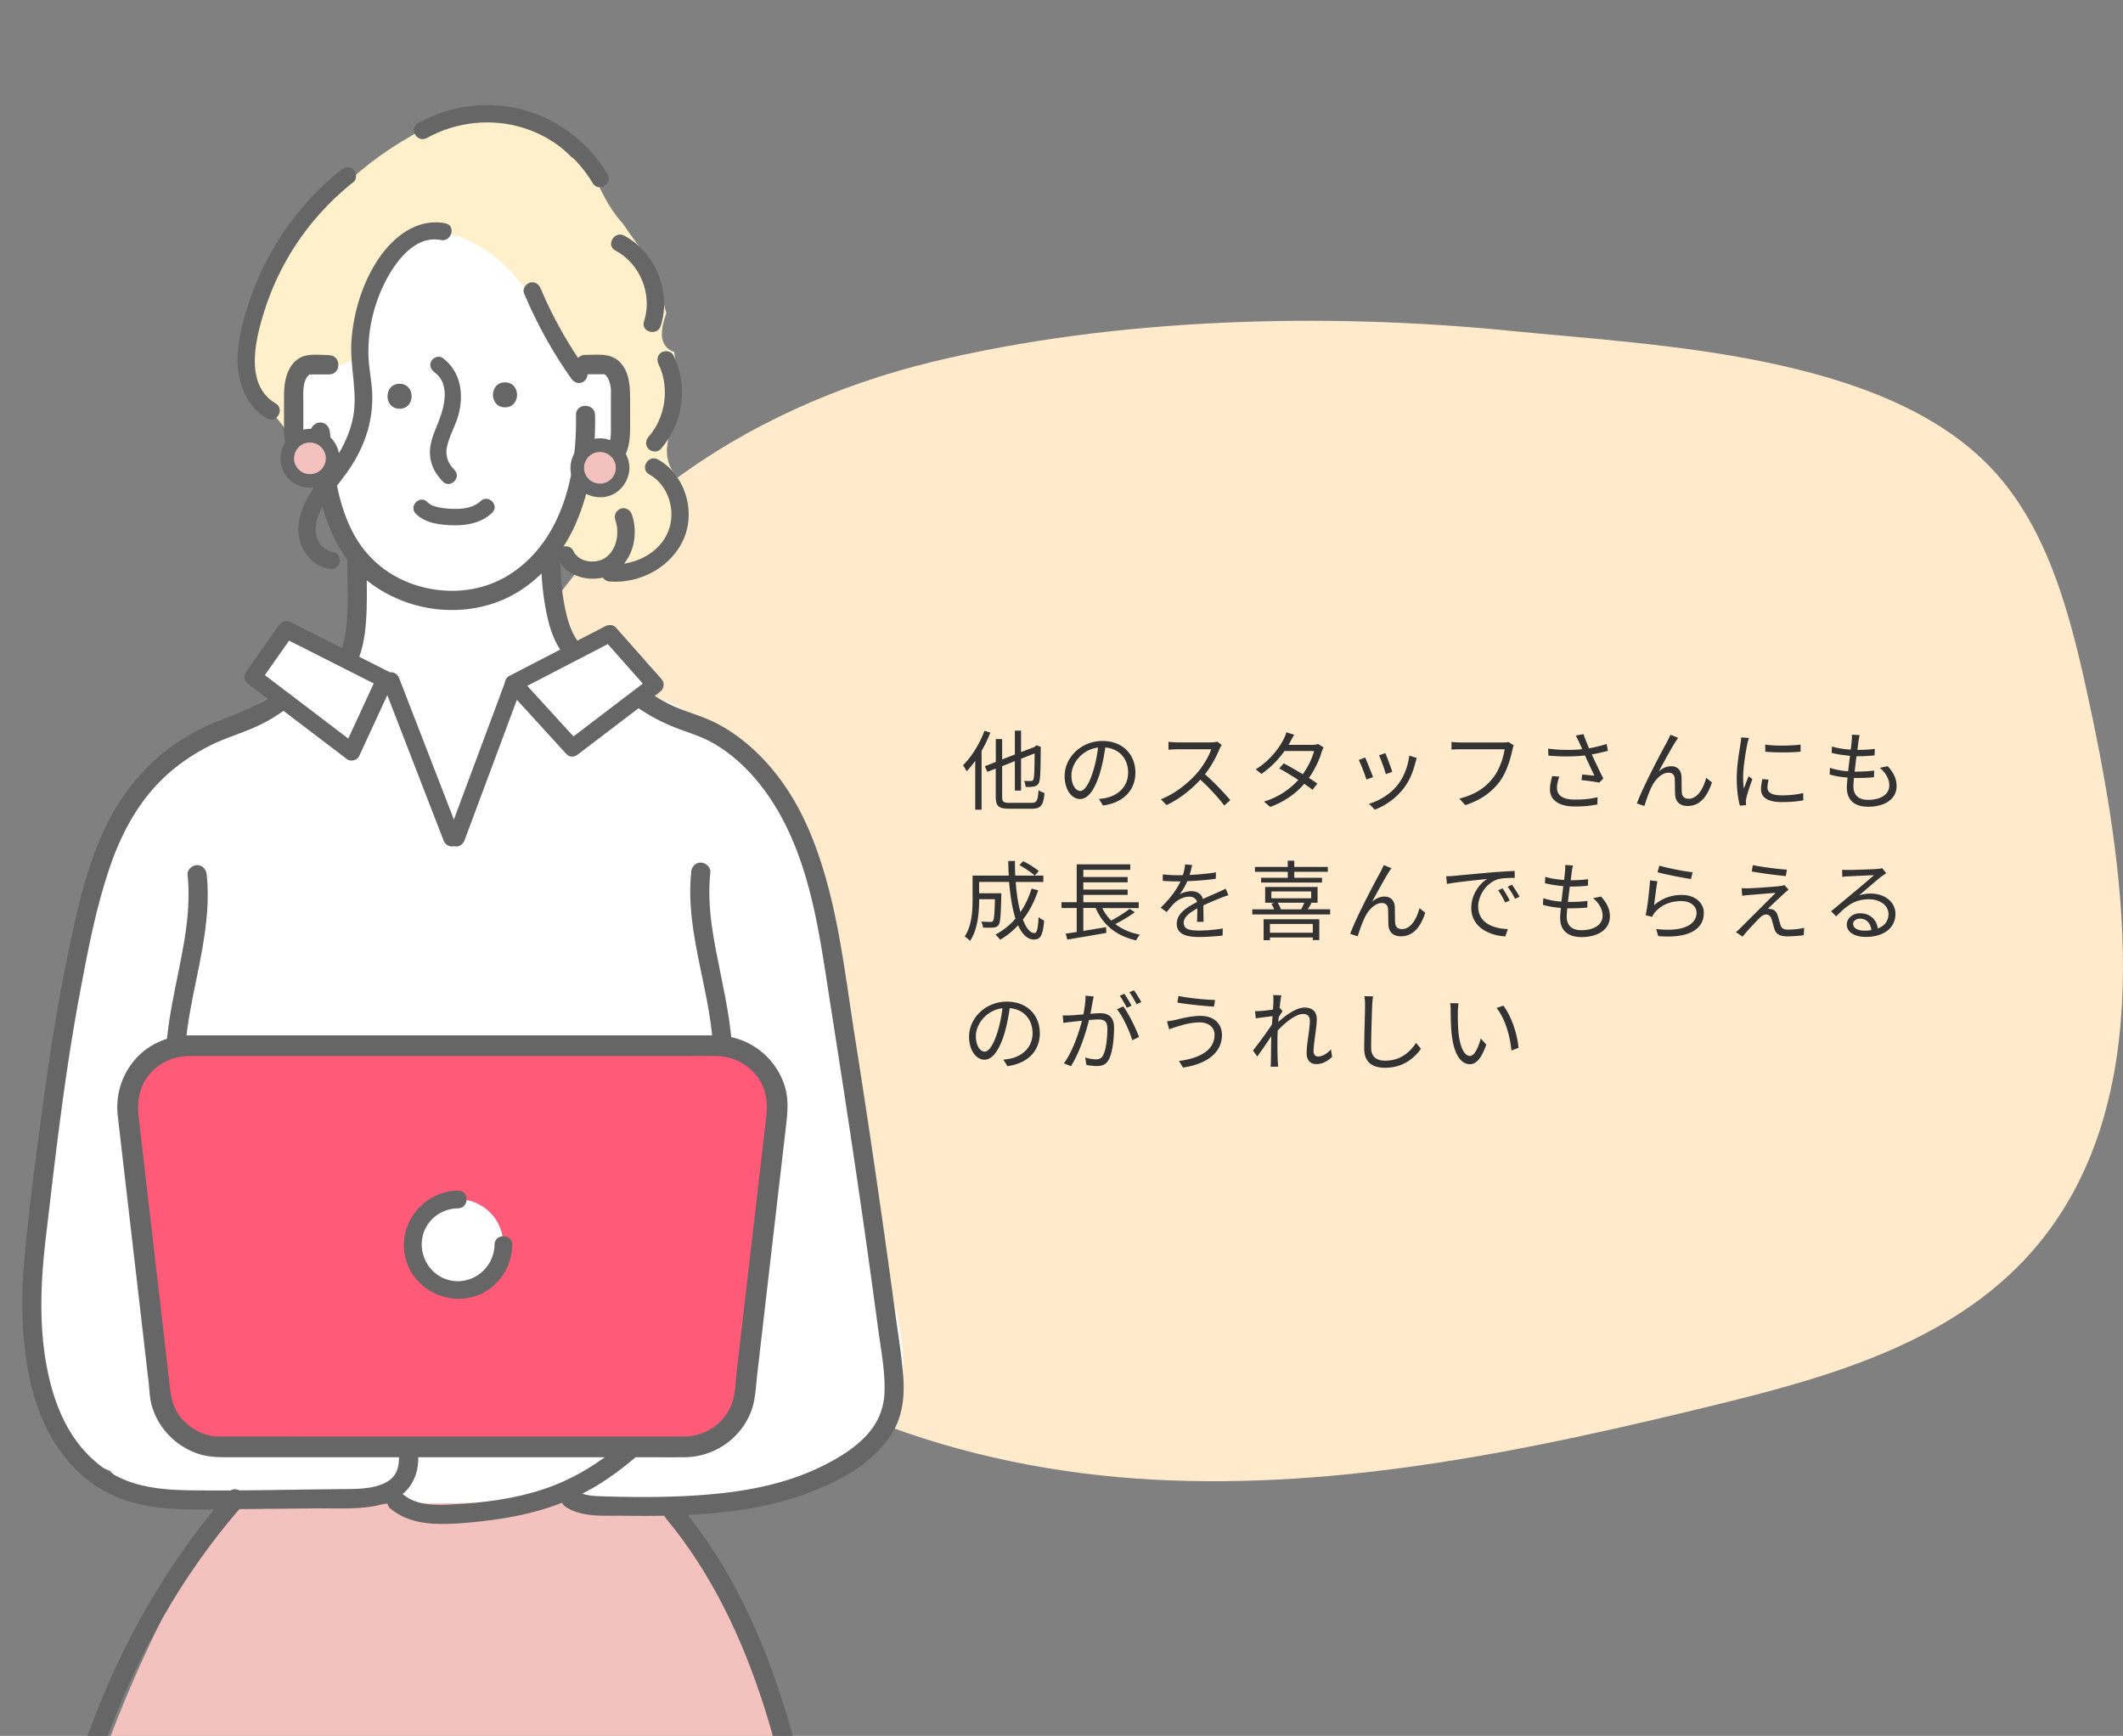 <svg xmlns="http://www.w3.org/2000/svg" data-name="レイヤー 2" viewBox="0 0 391 319.66"><rect x="0" y="0" width="391" height="319.66" fill="#808080" stroke="none"/><defs><clipPath id="a"><path d="M0 0h168.55v319.66H0z" style="fill:none"/></clipPath></defs><g data-name="text"><path d="M171.55 66.68c-34.01 8.22-67.63 29.77-80.03 64.31-12.45 34.69 0 75.86 25.13 101.72 25.12 25.86 60.74 37.88 95.73 39.76s69.8-5.49 103.93-13.85c21.74-5.32 44.85-11.97 59.4-29.9 21.23-26.17 16.33-65.47 9.12-99.12-3.34-15.57-7.33-31.91-17.95-43.24-19.94-21.28-61.89-22.74-88.63-25.43-34.39-3.45-73.02-2.4-106.7 5.74Z" style="fill:#ffeacc"/><path d="M182.4 134.9a25 25 0 0 1-1.62 3.38v10.82h-1.17v-9c-.51.72-1.06 1.38-1.58 1.94-.13-.26-.46-.86-.67-1.12 1.57-1.54 3.06-3.92 3.95-6.35l1.09.34Zm7.59 12.94c.98 0 1.14-.43 1.28-2.32.29.21.75.42 1.1.5-.21 2.19-.58 2.9-2.34 2.9h-4.18c-1.89 0-2.46-.45-2.46-2.19v-5.2l-1.55.61-.46-1.04 2.02-.79v-4.21h1.17v3.75l2.34-.91v-4.39h1.14v3.95l2.5-.96.14-.13.21-.18.82.34-.05.21c0 2.88-.05 5.19-.19 5.86-.13.74-.46 1.04-.96 1.17-.43.11-1.14.13-1.62.11-.03-.35-.14-.83-.29-1.12.43.03 1.01.03 1.22.03.29 0 .45-.06.54-.48.13-.43.16-2.11.18-4.61l-2.5.98v5.87h-1.14v-5.43l-2.34.93v5.63c0 .91.21 1.12 1.33 1.12h4.1Zm12.4-.72c.5-.03.98-.11 1.36-.19 2.03-.45 4.02-1.95 4.02-4.69 0-2.4-1.52-4.37-4.21-4.59-.21 1.47-.51 3.07-.94 4.56-.98 3.25-2.24 4.93-3.71 4.93s-2.83-1.63-2.83-4.24c0-3.44 3.07-6.45 6.95-6.45s6.08 2.62 6.08 5.83-2.19 5.55-5.97 6.05l-.74-1.2Zm-1.04-5.19c.4-1.31.71-2.82.88-4.27-3.04.38-4.9 2.99-4.9 5.12 0 2 .93 2.88 1.62 2.88s1.58-1.06 2.4-3.73m23.66-4.74c-.1.13-.3.48-.4.7-.54 1.38-1.55 3.25-2.69 4.69 1.68 1.44 3.63 3.52 4.67 4.77l-1.12.98c-1.07-1.41-2.77-3.3-4.4-4.75-1.71 1.84-3.87 3.6-6.24 4.67l-1.02-1.07c2.58-1.01 4.95-2.91 6.59-4.75 1.09-1.23 2.26-3.14 2.66-4.45h-6.24c-.56 0-1.44.06-1.62.08v-1.46c.22.03 1.14.11 1.62.11H223c.53 0 .94-.06 1.2-.14l.82.62Zm18.76.45c-.13.22-.27.61-.37.86-.4 1.41-1.22 3.18-2.34 4.75.61.38 1.15.75 1.55 1.04l-.88 1.15c-.38-.3-.91-.69-1.52-1.1-1.44 1.65-3.46 3.22-6.27 4.26l-1.15-.99c2.79-.85 4.87-2.38 6.32-3.99-1.26-.82-2.61-1.62-3.51-2.11l.82-.94c.93.48 2.27 1.25 3.52 2 .98-1.36 1.76-3.01 2.07-4.27h-5.44c-1.02 1.42-2.45 2.99-4.24 4.21l-1.07-.83c2.75-1.7 4.42-4.1 5.14-5.55.16-.29.4-.86.51-1.28l1.44.46c-.26.42-.54.96-.7 1.26-.1.19-.21.38-.34.59h4.37c.43 0 .79-.05 1.06-.16l1.04.64Zm9.11 5.46-1.22.45c-.24-.83-1.1-3.04-1.42-3.6l1.18-.46c.32.69 1.15 2.78 1.46 3.62Zm8.05-3.52c-.11.34-.18.59-.24.8-.43 1.76-1.12 3.47-2.27 4.91-1.47 1.87-3.43 3.12-5.22 3.81l-1.06-1.09c1.86-.53 3.89-1.75 5.2-3.39 1.14-1.39 1.97-3.43 2.21-5.47zm-4.52 2.56-1.18.42c-.18-.72-.91-2.75-1.25-3.47l1.17-.4c.27.64 1.06 2.75 1.26 3.46Zm22.38-4.88c-.11.22-.18.5-.24.8-.35 1.68-1.12 4.26-2.38 5.91-1.46 1.87-3.36 3.36-6.31 4.29l-1.09-1.2c3.11-.78 4.9-2.14 6.24-3.86 1.14-1.46 1.89-3.68 2.1-5.22h-8.18c-.64 0-1.18.03-1.6.05v-1.41c.45.05 1.07.1 1.6.1h8.04c.24 0 .54 0 .85-.08l.98.62Zm17.36 1c-.98.26-2.02.5-2.99.66.58 1.26 1.44 3.11 2.13 4.43l-.74.77c-.69-.14-2.26-.37-3.28-.46l.13-1.04c.61.05 1.71.18 2.24.22-.45-.98-1.25-2.63-1.73-3.73-2.05.24-4.32.24-6.74.03l-.05-1.28c2.31.3 4.47.29 6.29.1l-.53-1.17c-.27-.59-.42-.9-.67-1.33l1.42-.27c.38 1.06.67 1.76 1.02 2.61 1.09-.19 2.16-.45 3.25-.8l.24 1.26Zm-8.95 4.76c-.26.61-.45 1.52-.45 2 0 1.39.94 2.22 3.31 2.22 2.1 0 3.04-.19 4.16-.43l-.02 1.33c-.99.18-2.06.37-4.16.37-2.95 0-4.58-1.18-4.58-3.17 0-.69.18-1.57.43-2.43l1.3.11Zm21.36-6.39c-.7 1.09-2.24 3.89-3.06 5.43.77-.69 1.57-.96 2.32-.96 1.06 0 1.82.69 1.87 1.94.03.94 0 2.16.06 2.93.05.78.58 1.12 1.26 1.12 1.76 0 2.8-2.18 3.22-3.86l1.06.85c-.83 2.56-2.18 4.34-4.48 4.34-1.68 0-2.24-1.09-2.29-2.02-.06-.93-.03-2.16-.08-3.01-.03-.7-.43-1.1-1.15-1.1-1.28 0-2.45 1.28-3.07 2.53-.48.94-1.15 2.82-1.36 3.6l-1.39-.46c1.17-3.2 4.74-9.91 5.6-11.43.18-.38.38-.77.58-1.23l1.42.58c-.14.18-.34.46-.51.77Zm13.55-.73c-.1.27-.24.78-.3 1.07-.3 1.46-.77 4.29-.77 6.07 0 .77.03 1.41.13 2.18.27-.72.62-1.65.88-2.27l.69.51c-.4 1.12-.98 2.8-1.12 3.55-.05.22-.08.53-.08.7l.05.56-1.15.08c-.32-1.12-.58-2.95-.58-5.09 0-2.34.51-5.06.7-6.35.05-.37.11-.79.11-1.12zm3.62 7.68c-.14.58-.21 1.02-.21 1.46 0 .72.48 1.42 2.66 1.42 1.42 0 2.64-.13 3.92-.42l.02 1.34c-.98.19-2.3.32-3.95.32-2.66 0-3.84-.88-3.84-2.37 0-.58.11-1.2.26-1.87l1.15.11Zm-.62-6.47c1.73.29 4.93.22 6.51 0v1.31c-1.7.18-4.77.18-6.5 0l-.02-1.31Zm22.56 3.99c1.09 1.2 1.63 2.3 1.63 3.67 0 2.35-2.13 3.79-5.25 3.79-2.16 0-3.91-.94-3.91-3.54 0-.43.05-1.07.13-1.83-1.18-.1-2.34-.27-3.3-.58l.06-1.22c1.04.37 2.22.56 3.34.64.11-.93.24-1.92.35-2.85-1.14-.1-2.38-.29-3.38-.54l.06-1.18c.99.32 2.27.51 3.46.58.08-.64.14-1.22.18-1.65.03-.37.05-.72.02-1.1l1.44.08c-.11.43-.16.75-.21 1.1-.05.4-.13.96-.21 1.62 1.2 0 2.27-.06 3.2-.19l-.03 1.2c-1.01.1-1.95.16-3.22.16h-.11c-.13.93-.24 1.92-.35 2.83h.3c1.07 0 2.19-.05 3.3-.19l-.03 1.22c-1.06.11-2.03.14-3.11.14h-.58c-.06.62-.1 1.18-.1 1.57 0 1.5.86 2.46 2.67 2.46 2.4 0 3.94-1.02 3.94-2.67 0-1.07-.58-2.26-1.75-3.23l1.42-.29Zm-156.46 22.83c-.69 2.07-1.63 3.89-2.82 5.41.59 1.57 1.33 2.48 2.14 2.48.45 0 .64-.83.75-2.96.27.27.71.54 1.02.64-.22 2.72-.66 3.51-1.87 3.51s-2.19-.98-2.93-2.62c-.96 1.04-2.06 1.94-3.3 2.66-.18-.24-.59-.72-.86-.94 1.42-.77 2.66-1.76 3.68-2.96-.58-1.81-.96-4.16-1.17-6.74h-5.52v2.08h4.08v.51c-.08 3.59-.18 4.93-.51 5.35-.24.3-.51.42-.96.46-.4.03-1.12.03-1.91 0-.02-.37-.14-.82-.34-1.12.74.06 1.42.08 1.7.08.22 0 .38-.03.48-.18.22-.24.3-1.25.37-4h-2.91v.13c0 2.24-.24 5.46-1.68 7.54-.21-.24-.72-.66-.99-.8 1.31-1.95 1.46-4.69 1.46-6.75v-4.47h6.67c-.06-.88-.08-1.78-.1-2.69h1.23c0 .93.02 1.82.06 2.69h5.17v1.17h-5.09c.16 2.13.45 4.03.88 5.55.86-1.26 1.55-2.71 2.05-4.32l1.2.3Zm-2.77-5.35c.99.5 2.24 1.26 2.87 1.83l-.74.82c-.61-.56-1.83-1.38-2.83-1.92l.7-.72Zm20.57 9.4c-1.06.78-2.43 1.6-3.6 2.18 1.22.94 2.74 1.6 4.56 1.97-.26.22-.59.72-.74 1.04-3.67-.85-6.1-2.85-7.44-5.97h-2.27v4.23c1.33-.22 2.79-.46 4.19-.7l.05 1.06c-2.54.45-5.28.91-7.19 1.23l-.3-1.09c.58-.08 1.28-.19 2.03-.3v-4.42h-2.8v-1.07h2.8v-6.98h9.86v1.01h-8.64v1.33h8.16v.98h-8.16v1.33h8.16v.98h-8.16v1.36h10.2v1.07h-6.71c.42.86.96 1.63 1.65 2.3 1.14-.62 2.54-1.47 3.38-2.16l.98.64Zm11.44 1.76c.05-.61.06-1.63.06-2.46-1.47.8-2.5 1.62-2.5 2.66 0 1.25 1.23 1.42 2.87 1.42 1.23 0 2.93-.14 4.32-.38l-.03 1.3c-1.2.14-2.96.26-4.34.26-2.27 0-4.1-.48-4.1-2.42s1.89-3.06 3.73-4.02c-.16-.66-.74-.98-1.42-.98-1.04 0-2 .51-2.74 1.17-.45.43-.9 1.02-1.44 1.67l-1.09-.82c2.02-1.95 3.06-3.59 3.65-4.83h-.66c-.67 0-1.74-.03-2.61-.1v-1.2c.85.1 1.95.16 2.67.16.34 0 .67 0 1.04-.02.22-.71.37-1.42.4-1.97l1.31.11c-.11.45-.26 1.1-.48 1.83 1.62-.08 3.35-.22 4.85-.48l-.02 1.18c-1.57.24-3.52.38-5.25.45-.35.82-.85 1.7-1.42 2.43.58-.37 1.49-.59 2.19-.59 1.02 0 1.86.5 2.1 1.44 1.09-.51 2.05-.9 2.88-1.28.48-.21.87-.4 1.31-.62l.51 1.2c-.4.11-.98.34-1.39.5-.9.35-2.03.82-3.23 1.38.02.91.03 2.26.05 3.03h-1.23Zm24.53-2.29v.94h-14.34v-.94h4.02c-.13-.35-.32-.74-.51-1.04l.61-.18h-1.75v-2.9h9.65v2.9h-1.41l.29.06c-.22.42-.48.82-.7 1.15h4.15Zm-7.81-6.91h-6.04v-.9h6.04v-1.15h1.2v1.15h6.18v.9h-6.18v1.1h5.11v.88h-11.22v-.88h4.91zm-4.45 8.74h10.26v3.83h-1.2v-.48h-7.89v.5h-1.17v-3.84Zm1.17.86v1.62h7.89v-1.62zm.26-4.72h7.33v-1.26h-7.33zm1.15.81c.26.38.5.86.59 1.22h3.75c.19-.37.43-.83.58-1.22h-4.91Zm20.46-5.6c-.7 1.09-2.24 3.89-3.06 5.43.77-.69 1.57-.96 2.32-.96 1.06 0 1.82.69 1.87 1.94.03.94 0 2.16.06 2.93.05.78.58 1.12 1.26 1.12 1.76 0 2.8-2.18 3.22-3.86l1.06.85c-.83 2.56-2.18 4.34-4.48 4.34-1.68 0-2.24-1.09-2.29-2.02-.06-.93-.03-2.16-.08-3.01-.03-.7-.43-1.1-1.15-1.1-1.28 0-2.45 1.28-3.07 2.53-.48.94-1.15 2.82-1.36 3.6l-1.39-.46c1.17-3.2 4.74-9.91 5.6-11.43.18-.38.38-.77.58-1.23l1.42.58c-.14.18-.34.46-.51.77Zm11.99.66c1.04-.1 4.03-.38 6.95-.64 1.73-.14 3.22-.22 4.27-.27v1.28c-.91 0-2.29.02-3.11.26-2.26.72-3.62 3.14-3.62 5.01 0 3.09 2.88 4.07 5.46 4.16l-.46 1.34c-2.93-.13-6.27-1.7-6.27-5.23 0-2.46 1.49-4.48 2.95-5.35-1.39.16-5.71.58-7.43.93l-.14-1.41c.61-.02 1.1-.05 1.41-.08Zm10.29 4.53-.82.38c-.37-.77-.83-1.6-1.31-2.26l.82-.35c.37.53.98 1.52 1.31 2.23m1.82-.69-.83.38c-.38-.77-.85-1.55-1.36-2.22l.8-.37c.38.53 1.01 1.5 1.39 2.21m15.01-.03c1.09 1.2 1.63 2.3 1.63 3.67 0 2.35-2.13 3.79-5.25 3.79-2.16 0-3.91-.94-3.91-3.54 0-.43.05-1.07.13-1.83-1.18-.1-2.34-.27-3.3-.58l.06-1.22c1.04.37 2.22.56 3.34.64.11-.93.24-1.92.35-2.85-1.14-.1-2.38-.29-3.38-.54l.06-1.18c.99.32 2.27.51 3.46.58.08-.64.14-1.22.18-1.65.03-.37.05-.72.02-1.1l1.44.08c-.11.43-.16.75-.21 1.1-.05.4-.13.96-.21 1.62 1.2 0 2.27-.06 3.2-.19l-.03 1.2c-1.01.1-1.95.16-3.22.16h-.11c-.13.93-.24 1.92-.35 2.83h.3c1.07 0 2.19-.05 3.3-.19l-.03 1.22c-1.06.11-2.03.14-3.11.14h-.58c-.06.62-.1 1.18-.1 1.57 0 1.5.86 2.46 2.67 2.46 2.4 0 3.94-1.02 3.94-2.67 0-1.07-.58-2.26-1.75-3.23l1.42-.29Zm9.76 1.6c1.52-1.33 3.23-1.9 5.12-1.9 2.43 0 4.05 1.46 4.05 3.31 0 2.85-2.51 4.77-8.4 4.27l-.38-1.31c4.99.61 7.44-.83 7.44-2.99 0-1.26-1.17-2.15-2.79-2.15-2.11 0-3.78.77-4.9 2.1-.22.27-.37.54-.48.8l-1.2-.29c.32-1.44.7-4.77.8-6.43l1.36.18c-.21 1.09-.48 3.39-.62 4.42Zm.97-7.3c1.36.43 4.72 1.09 6.13 1.22l-.3 1.25c-1.5-.21-4.95-.91-6.16-1.25l.34-1.22Zm22.95 5.17c-.61.54-2.37 2.18-2.96 2.8.16-.02.45 0 .59.05.62.06.99.48 1.22 1.14.14.46.35 1.26.53 1.78.18.59.54.85 1.36.85 1.04 0 2.26-.14 2.99-.34l-.08 1.36c-.67.11-2.13.22-2.98.22-1.26 0-2.07-.29-2.42-1.34-.14-.46-.38-1.39-.53-1.86-.19-.54-.53-.83-.96-.83s-.8.22-1.17.58c-.59.58-2.31 2.37-3.2 3.5l-1.23-.83c.21-.16.5-.42.79-.72.64-.62 4.96-4.95 6.53-6.51-1.25.08-3.91.32-4.88.4-.51.03-.93.1-1.28.14l-.11-1.41c.37.03.85.05 1.34.03.91-.02 4.59-.27 5.79-.42.27-.03.61-.11.75-.18l.77.87c-.29.21-.69.54-.86.72m.54-4.42-.18 1.18c-1.58-.14-4.35-.5-6.29-.85l.21-1.17c1.73.37 4.75.74 6.26.83Zm18.31.64c-.29.19-.64.43-.88.61-.78.59-2.91 2.46-4.13 3.49a6.8 6.8 0 0 1 2.15-.34c2.64 0 4.55 1.6 4.55 3.75 0 2.56-2.13 4.23-5.47 4.23-2.16 0-3.49-.96-3.49-2.27 0-1.09.98-2.08 2.45-2.08 1.98 0 3.06 1.33 3.26 2.8 1.25-.48 1.97-1.39 1.97-2.69 0-1.55-1.57-2.69-3.57-2.69-2.61 0-4.05 1.1-6.07 3.15l-.93-.94c1.31-1.09 3.34-2.79 4.27-3.55.88-.74 2.85-2.4 3.63-3.1-.83.03-3.95.18-4.77.22-.37.02-.74.03-1.07.1l-.03-1.33c.35.05.8.05 1.12.05.82 0 4.58-.11 5.41-.19.46-.05.69-.08.86-.13l.74.93Zm-2.74 10.49c-.14-1.25-.9-2.11-2.1-2.11-.72 0-1.26.43-1.26.98 0 .78.91 1.23 2.1 1.23.45 0 .88-.03 1.26-.1m-159.87 23.84c.5-.03.98-.11 1.36-.19 2.03-.45 4.02-1.95 4.02-4.69 0-2.4-1.52-4.37-4.21-4.59-.21 1.47-.51 3.07-.94 4.56-.98 3.25-2.24 4.93-3.71 4.93s-2.83-1.63-2.83-4.24c0-3.44 3.07-6.45 6.95-6.45s6.08 2.62 6.08 5.83-2.19 5.55-5.97 6.05l-.74-1.2Zm-1.04-5.19c.4-1.31.71-2.82.88-4.27-3.04.38-4.9 2.99-4.9 5.12 0 2 .93 2.88 1.62 2.88s1.58-1.06 2.4-3.73m17.68-6.42c-.06.3-.14.62-.19.94-.1.46-.24 1.39-.42 2.24.74-.06 1.39-.11 1.78-.11 1.42 0 2.58.56 2.58 2.71 0 1.89-.26 4.39-.91 5.71-.51 1.06-1.3 1.31-2.32 1.31-.61 0-1.36-.11-1.87-.22l-.21-1.36c.67.22 1.5.35 1.95.35.58 0 1.04-.13 1.38-.82.51-1.06.75-3.12.75-4.83 0-1.44-.66-1.7-1.68-1.7-.38 0-1.01.05-1.7.11-.58 2.27-1.66 5.84-3.33 8.5l-1.3-.53c1.62-2.16 2.79-5.73 3.33-7.84-.83.08-1.58.16-2 .21-.38.05-1.02.11-1.42.19l-.13-1.39c.5.02.9.02 1.41 0 .53-.02 1.44-.1 2.4-.18.22-1.14.42-2.37.4-3.44l1.5.14Zm5.44 1.81c.99 1.28 2.37 4.16 2.9 5.63l-1.23.61c-.48-1.63-1.73-4.4-2.83-5.7l1.17-.54Zm.66.26c-.32-.64-.86-1.62-1.3-2.22l.85-.35c.4.56.99 1.55 1.33 2.19zm1.8-.66c-.35-.69-.88-1.6-1.33-2.21l.85-.35c.42.58 1.04 1.58 1.34 2.18zm11.65 3.35c-1.82 0-3.38.54-4.32.82-.48.13-.94.32-1.33.46l-.4-1.47c.43-.05.98-.14 1.44-.24 1.12-.26 2.93-.77 4.74-.77 2.26 0 3.94 1.26 3.94 3.52 0 3.44-3.06 5.39-7.17 6l-.75-1.22c3.84-.48 6.56-1.98 6.56-4.83 0-1.33-1.07-2.27-2.71-2.27m2.8-4.13-.19 1.23c-1.76-.11-4.96-.43-6.75-.75l.21-1.22c1.75.4 5.19.72 6.74.74Zm21.54 10.48c-.83.85-1.83 1.33-2.91 1.33s-1.76-.7-1.76-2.02c0-1.76.59-4.37.59-5.91 0-.91-.46-1.3-1.26-1.3-1.28 0-3.2 1.49-4.66 3.06-.03.67-.05 1.3-.05 1.86 0 1.44 0 2.4.06 3.83.02.27.05.67.08.96h-1.39c.02-.22.05-.69.05-.94.02-1.52.02-2.3.05-4.07 0-.16.02-.37.02-.61-.77 1.17-1.81 2.69-2.58 3.75l-.8-1.1c.88-1.1 2.71-3.57 3.51-4.82.03-.51.06-1.02.1-1.52-.72.08-2.1.27-3.09.4l-.13-1.33c.35.02.66.02 1.04-.02.51-.03 1.44-.13 2.26-.26.05-.75.08-1.31.08-1.49 0-.37.02-.78-.06-1.18l1.52.05c-.08.38-.21 1.28-.32 2.38l.08-.03.46.56c-.19.29-.46.72-.7 1.1-.03.29-.05.59-.08.9 1.23-1.14 3.26-2.66 4.85-2.66 1.49 0 2.24.83 2.24 2.13 0 1.58-.59 4.32-.59 5.92 0 .54.26.96.82.96.8 0 1.65-.51 2.38-1.31l.21 1.38Zm7.56-11.14c-.08.51-.13 1.07-.16 1.58-.06 1.79-.19 5.54-.19 7.91 0 1.74 1.12 2.35 2.59 2.35 2.91 0 4.56-1.63 5.7-3.28l.88 1.1c-1.07 1.5-3.12 3.49-6.61 3.49-2.27 0-3.84-.96-3.84-3.54 0-2.35.16-6.35.16-8.04 0-.58-.05-1.14-.14-1.6l1.62.02Zm15.62 2.82c-.02.99 0 2.45.11 3.75.26 2.66 1.02 4.4 2.14 4.4.82 0 1.55-1.63 1.97-3.23l1.01 1.15c-.94 2.69-1.92 3.6-3.01 3.6-1.49 0-2.93-1.49-3.36-5.6-.16-1.38-.18-3.3-.18-4.23 0-.37-.02-1.02-.1-1.41l1.54.03c-.06.38-.11 1.12-.13 1.54Zm11.17 6.65-1.3.51c-.27-2.85-1.23-5.99-2.74-7.84l1.25-.43c1.42 1.84 2.56 5.09 2.79 7.76" style="fill:#333"/><g style="clip-path:url(#a)"><path d="M115.62 71.52c-.85-2.19-2.37-3.89-4.33-4.69.09-1.28-.2-2.66-1.01-4.06-4.71-8.11-10.13-16.04-19.26-19.5-7.68-2.91-16.55-.93-21.84 5.14-2.27 1.22-3.6 3.69-3.93 6.45-.15 1.29-.39 2.57-.67 3.85-.8 1.35-1.5 2.8-2.1 4.22-1.74-.05-3.55.59-5.18 2.06-4.29 3.86-5.4 10.31-3.46 15.62 1.13 3.08 3.46 5.15 6.14 6.01.04.24.07.47.11.71.19 1.08.69 2.25 1.39 3.36.02 4.8 1.47 9.68 4.55 13.15-1.12 3.41-1.51 6.86-1.05 10.57.51 4.08 1.63 7.89 3.01 11.74 2.85 7.95 5.73 15.9 8.59 23.85 1.21 3.36 4.13 5.58 7.8 5.09 3.44-.46 6.18-3.42 6.16-6.98 0-1.73.02-3.46.08-5.2q.24-.45.45-.93c-.48 1.14.42-.88.43-.9q.375-.795.78-1.59c.59-1.16 1.21-2.3 1.87-3.42s1.36-2.21 2.09-3.29c.33-.49.67-.97 1.02-1.45l.4-.52c1.82-.92 3.18-2.49 3.77-4.36.87-1.11 1.59-2.3 1.9-3.65.79-3.43-.69-6.36-1.96-9.42-.01-.63-.08-1.26-.13-1.92-.35-4.7 1.06-7.89.92-12.6 1.12-1.75 1.06-3.11 1.45-5.08.86 2.06.62-.83.73-1.45 1.79-1.33 2.13-5.49 3.18-7.43.5-.15 1-.33 1.51-.54 4.78-2.02 8.67-7.55 6.61-12.85Z" style="fill:#fff"/><path d="M106.33 89.4s0 .02-.01.03c0 0 0-.02.01-.03" style="fill:#269ac2"/><path d="M106.43 105.25c.91-.44 2.01-.42 3.13.39.38.28.77.48 1.16.65 1.88-.24 3.76-.39 5.66-.4h.05c1.34-.55 2.63-1.3 3.8-1.98.43-.25.86-.4 1.27-.47.62-.69 1.19-1.42 1.73-2.16 2.73-3.76 4.09-8.33 2.58-12.44-2.02-1.52-3.15-3.69-2.96-6.35.12-1.67.71-3.22 1.23-4.79.8-4.29.71-8.6.1-12.87-1.27-.44-2.29-1.52-2.28-3.27 0-1.48.42-2.63.82-3.9-.44-1.69-.92-3.37-1.43-5.03-.16-.53-.21-1.02-.16-1.47-.31-.75-.62-1.49-.95-2.23-1.73-2.66-3.73-5.15-5.5-7.79-.33-.37-.66-.75-.97-1.15-2.28-2.91-3.73-6.38-5.19-9.78-.62-.21-1.26-.38-1.91-.48q-.645-.405-1.32-.75c-6.87-7.06-16.23-10.77-25.98-5.72-.49.25-.93.56-1.34.89-.28.09-.56.17-.83.27-.1-.06-.2-.11-.31-.17-.24.24-.52.45-.85.64-11.01 6.16-19.61 15.22-25.35 25.94-2.12 4.79-3.95 9.73-5.32 14.76.08.21.14.43.19.68.35 1.9.81 3.73 1.42 5.5.16.17.31.36.44.56 1.71 2.61 3.97 4.8 5.69 7.42.12.18.21.36.28.55.13.22.25.44.38.65-.63-3.83-.37-7.75.86-11.46.55-1.65 2.07-2.6 3.78-2.5.98.06 2.04.64 3 .56 1.28-.11 2.53-.96 3.86-1.18 1.39-.24 2.66-2.58 2.38-3.98-.07-.33-.09-.69-.05-1.08.13-1.41.61-3.23 1.36-5.18v-.52c.07-.01.14-.02.21-.02 2.87-7.09 9.11-15.49 14.8-12.05.36-.01.72.04 1.07.18 6.42 2.55 11 7.48 14.17 13.51q.75.57 1.38 1.41c1.46 2 2.23 4.1 3.85 6.06.82.99 1.61 2.1 2.5 3.09.32-.27.66-.52 1.01-.72 1.07-.58 2.61-.75 3.66 0 .85.61 1.54 1.21 2.07 2.14.36.63.61 1.33.83 2.01.38 1.13.05 2.27-.63 3.13.92 4.19-.21 9.02-3.67 10.23-.01.36-.01.43-.09.75-.26.2-.51.41-.76.63-.63.24-1.3.35-1.98.32-.5.93-.83 1.98-.99 3.11.06-.11.05-.11 0 0-.02.11-.04.22-.05.33.02-.12.03-.22.04-.31-.05.1-.12.25-.24.49-.43.8-.88 1.58-1.33 2.36-.76 1.32-1.5 2.69-2.03 4.13v.26c-.19 2.18-.44 4.34-.42 6.51.48.36 1 .68 1.55.95.56.1 1.13.17 1.69.23.29.32.59.62.91.9Z" style="fill:#fff0cc"/><path d="M106.14 89.78c.08-.16.13-.28.17-.35.05-.46-.01-.34-.17.35" style="fill:#269ac2"/><path d="M163.89 236.71c-2.77-11.25-4.55-22.04-5.52-33.33.15-1.3.08-2.65-.23-3.99-.03-.13-.07-.26-.1-.4-.01-.18-.03-.35-.04-.53-.09-1.46-.46-2.9-1.04-4.24-.86-12.94-3.26-25.77-7.38-38.08-1.11-3.32-3.57-5.95-6.61-7.2-2.59-5.17-5.98-9.86-10.52-13.7-3.7-3.13-7.74-5.59-12.36-7.12-.21-.07-.43-.14-.65-.2.33-.74.62-1.5.86-2.31.34-1.16.02-2.72-.93-3.53-2.2-1.87-3.36-3.79-6.48-4.18-.13-.02-.26-.01-.39-.02-.98-.46-2.17-.52-3.31.07-.26.14-.5.3-.72.47-.49.16-.98.35-1.46.56-.89-.14-1.86-.15-2.9 0-5.83.82-11.11 2.93-14.37 8.13-2.54 4.06-3.26 9.19-4.18 13.81-.75 3.77-1.47 7.55-2.45 11.27-1.29-3.65-2.38-7.46-3.3-11.59-1-4.5-1.48-9.2-3.89-13.25-2.66-4.48-7.76-8.08-13.14-7.72-1.91-1.23-3.92-2.46-5.89-2.88-2.39-.51-4.42 1.33-6.15 3.19-2.23.74-3.3 3.27-2.9 5.64.22 1.3 1.17 2.12 2.3 2.44-5.81 3.62-11.67 7.21-17.2 11.2-7.36 5.31-12.62 11.91-15.14 20.73-1.73 6.06-2.17 12.42-2.39 18.73-3.6 15.99-6.05 32.24-7.27 48.6-.66 8.87-1.6 18.26-.72 27.14.76 7.71 5.32 13.64 12.59 16.31.09.03.17.05.25.08 1.49 1.78 3.52 3.21 5.5 4.08 5.58 2.47 11.89 1.59 17.79 1.37 6.99-.26 13.99-.32 20.99-.21.68.01 1.25-.14 1.73-.4.75.19 1.52.34 2.32.43 2.96.32 5.93.57 8.9.76-.32 1.27.03 2.69.88 3.64 4.45-.28 8.82-.95 13.19-1.84.3-.06.59-.12.89-.19.62-.16 1.3-.36 2.01-.55.12 0 .24.01.36.02 2.46-.56 4.94-1.1 7.45-1.19 1.83-.07 3.64.09 5.43.34l1.65-.06c6.99-.28 13.98-.67 20.96-1.11 6.35-.4 12.93-.9 18.92-3.19 7.07-2.7 13.42-7.13 15.98-14.57 2.46-7.14.42-14.4-1.31-21.44Z" style="fill:#fff"/><path d="M190.42 477.71c-.11-1.06-.33-2.14-.67-3.2-6.18-9.03-11.73-18.48-16.48-28.35-16.02-33.29-22.08-69.48-23.75-105.98-1.53-5.61-3.17-11.19-4.97-16.72-4.32-13.27-9.25-26.9-16.02-39.14-1.88-3.39-4.83-6.26-8.63-7.35-3.71-1.06-7.97-.55-11.77-.5-7.36.1-14.72.19-22.08.29l-25.64.33c-2.48.03-4.98.1-7.42.36-3.92-2.77-9.9-2.63-13.08 2.55-8.52 13.87-15.57 28.61-21.11 43.92-2.53 6.98-4.75 14.12-6.14 21.36-.99 3.58-1.91 7.18-2.77 10.8-6.1 25.83-8.43 52.04-10.91 78.38-1.27 13.41-3.44 27.06-10.23 38.89a9 9 0 0 0-1.21 4.37h202.88Z" style="fill:#f4c2be"/><path d="M106.09 76.44c.18 10.64-2.38 22.66-11.74 29.03-4.94 3.36-11.11 4.11-16.84 2.56-5.61-1.52-10.08-5.11-12.69-10.3-2.81-5.57-3.5-12.03-4.06-18.16-.09-.95-.75-1.77-1.77-1.77-.89 0-1.85.81-1.77 1.77.55 6.08 1.25 12.27 3.63 17.95 1.22 2.91 2.87 5.63 5.09 7.88 2.29 2.32 5.1 4.02 8.11 5.21 6.27 2.46 13.65 2.35 19.7-.69 5.54-2.78 9.82-7.85 12.28-13.47 2.76-6.28 3.68-13.19 3.57-20.01-.04-2.27-3.57-2.28-3.53 0Z" style="fill:#666"/><path d="M107.77 68.92h3.48c-.05 0 .02-.03.05-.01.21.11.43.31.64.7.28.52.45 1.1.53 1.68s.04 1.19.04 1.77v5.26c0 1.48.12 3.27-.87 4.4-.14.16-.18.19-.08.11-.04.03-.47.23-.22.14-.3.11.05 0-.12.01h-3.46c-2.27 0-2.28 3.53 0 3.53 1.64 0 3.78.34 5.27-.45 2.45-1.29 3.02-4.4 3.02-6.91v-5.86c0-2.38-.19-5.03-2.05-6.77-1.68-1.57-4.13-1.16-6.24-1.16-2.27 0-2.28 3.53 0 3.53Zm-34.18 6.35c2.96 0 2.96-4.6 0-4.6s-2.96 4.6 0 4.6m19.42-.26c2.96 0 2.96-4.6 0-4.6s-2.96 4.6 0 4.6m-13.02-6.48c3.31 2.44 1.61 7.2.34 10.22-.66 1.57-1.25 3.26-1.14 4.99.12 1.94 1.03 3.57 2.37 4.94 1.37 1.39 3.51-.75 2.14-2.14-1.17-1.19-1.74-2.55-1.39-4.22.41-1.96 1.47-3.71 2.04-5.62 1.16-3.89.6-8.25-2.83-10.79-.66-.49-1.69-.11-2.07.54-.45.77-.12 1.58.54 2.07Zm-3.43 26.05c1.79 1.85 4.7 2.12 7.14 2.15 2.52.04 5.08-.52 6.95-2.31 1.41-1.35-.73-3.49-2.14-2.14-1.25 1.19-3.02 1.45-4.81 1.43-.92-.01-1.86-.09-2.65-.23-.95-.17-1.74-.41-2.34-1.03-1.36-1.4-3.5.74-2.14 2.14Zm-12.59 8.51c0 2.91.12 5.83.04 8.74-.08 2.82-.3 5.7-1.31 8.37-.34.89.37 1.94 1.23 2.17.99.27 1.83-.34 2.17-1.23 1.08-2.85 1.33-6 1.43-9.03.1-3.01-.02-6.01-.03-9.02 0-2.27-3.54-2.28-3.53 0m35.7 0c0 2.95.27 5.91.79 8.81.51 2.82 1.3 5.9 3.08 8.21.58.75 1.52 1.16 2.42.63.74-.43 1.22-1.66.63-2.42-1.62-2.11-2.24-4.72-2.72-7.36-.46-2.56-.66-5.22-.66-7.87 0-2.27-3.54-2.28-3.53 0ZM73.45 267.22c.1 1.32.05 2.86-.48 3.88-.47.92-1.07 1.46-2.01 1.95-2.39 1.25-5.7 1.14-8.5 1.17-9.17.08-18.37.35-27.54.22-4.03-.06-8.15-.37-11.93-1.91-2.83-1.15-5.35-3.04-7.39-5.29-3.89-4.27-5.91-9.9-6.98-15.5-1.11-5.79-1.19-11.78-.78-17.65.25-3.61.72-7.19 1.14-10.78.54-4.63 1.08-9.25 1.67-13.88 1.17-9.21 2.51-18.4 4.24-27.52 1.38-7.33 2.82-14.76 5.2-21.84 2.04-6.09 5.04-11.9 9.65-16.45 2.61-2.57 5.63-4.66 8.9-6.31 2.85-1.44 5.94-2.29 8.83-3.63 1.67-.77 3.24-1.72 4.75-2.78.78-.54 1.14-1.55.63-2.42-.45-.77-1.63-1.18-2.42-.63-2.94 2.05-6.03 3.3-9.35 4.57-3.61 1.37-7.04 3.17-10.12 5.51-5.75 4.37-9.86 10.2-12.64 16.82-2.78 6.61-4.29 13.67-5.75 20.66-1.97 9.49-3.47 19.08-4.76 28.68-1.24 9.22-2.47 18.48-3.32 27.75-.57 6.21-.56 12.47.36 18.65.91 6.11 2.86 12.3 6.64 17.27 1.96 2.58 4.34 4.8 7.13 6.47 3.64 2.19 7.76 3.15 11.96 3.52 4.48.39 9.02.2 13.51.15 4.93-.05 9.85-.09 14.78-.14 5.85-.05 14.94.94 17.58-5.86.57-1.48.66-3.14.54-4.7-.07-.95-.76-1.77-1.77-1.77-.9 0-1.84.81-1.77 1.77Z" style="fill:#666"/><path d="M65.56 137.08 49.67 125l-2.26-1.72.57 2.18c2.04-2.91 4.09-5.81 6.13-8.72l-2.18.57c5.3 2.68 10.59 5.35 15.89 8.03.76.39 1.52.77 2.29 1.16l-.57-2.18c-2.05 4.44-4.1 8.88-6.16 13.33-.36.78-.22 1.72.57 2.18.69.4 1.82.21 2.18-.57 2.05-4.44 4.1-8.88 6.16-13.33.34-.74.25-1.76-.57-2.18-5.3-2.68-10.59-5.35-15.89-8.03-.76-.39-1.52-.77-2.29-1.16-.82-.41-1.66-.17-2.18.57-2.04 2.91-4.09 5.81-6.13 8.72-.54.76-.07 1.7.57 2.18l15.89 12.08 2.26 1.72c.69.52 1.78.11 2.18-.57.48-.82.12-1.66-.57-2.18m40.66 2.01 13.36-10.18 1.89-1.44c.83-.64 1.05-1.64.32-2.47l-8.37-9.45c-.48-.54-1.31-.55-1.91-.25-5.17 2.68-10.34 5.36-15.52 8.04-.74.38-1.48.77-2.22 1.15-.94.49-.97 1.76-.32 2.47 3.62 3.96 7.24 7.92 10.85 11.88 1.37 1.5 3.59-.73 2.23-2.23-3.62-3.96-7.24-7.92-10.85-11.88-.11.82-.21 1.65-.32 2.47 5.17-2.68 10.34-5.36 15.52-8.04l2.22-1.15-1.91-.25 8.37 9.45.32-2.47-13.36 10.18-1.89 1.44c-.68.51-1.03 1.36-.56 2.15.39.66 1.47 1.08 2.15.56Zm-71.67 21.99c.84 8.09-1.44 16-2.87 23.9-.73 4.01-1.3 8.1-1.14 12.19.16 4.1 1.11 7.96 2.79 11.69 1.81 4.01 4.2 7.77 5.03 12.15.18.94 1.31 1.47 2.17 1.23.98-.27 1.41-1.23 1.23-2.17-.75-3.92-2.69-7.44-4.43-10.98-1.72-3.49-2.95-7.06-3.21-10.97-.53-7.92 1.8-15.66 3.14-23.38.78-4.51 1.3-9.09.82-13.66-.1-.95-.74-1.77-1.77-1.77-.88 0-1.86.81-1.77 1.77Z" style="fill:#666"/><path d="M104.19 277.49c3.01 1.97 7.01 1.59 10.45 1.63 3.65.05 7.31.05 10.96-.1 7.11-.28 14.32-1.11 21.11-3.35 6.45-2.13 13.63-5.57 17.43-11.48 2.07-3.21 2.51-7.02 2.21-10.76-.33-4.11-1.01-8.2-1.56-12.28-2.27-16.84-4.73-33.66-7.38-50.45-2.01-12.74-3.32-25.99-8.46-37.94-2.47-5.75-6.01-11.09-10.73-15.24-2.41-2.12-5.03-3.89-8-5.13-2.25-.94-4.61-1.57-6.81-2.65-1.53-.75-2.98-1.65-4.38-2.62-.78-.55-1.96-.14-2.42.63-.51.88-.15 1.87.63 2.42a34.3 34.3 0 0 0 8 4.14c2.26.83 4.44 1.53 6.51 2.77 5.17 3.1 9.21 7.97 12.08 13.21 5.77 10.55 7.25 22.85 9.09 34.55 2.5 15.92 4.94 31.84 7.16 47.8.57 4.07 1.12 8.14 1.67 12.21.51 3.8 1.29 7.71 1.15 11.56-.12 3.37-1.51 6.2-3.91 8.53-2.38 2.31-5.34 4-8.32 5.41-6.09 2.87-12.85 4.2-19.52 4.8-6.9.62-13.9.62-20.82.37-1.53-.06-3.03-.22-4.34-1.07-1.91-1.25-3.68 1.81-1.78 3.05ZM70.48 125.81c3.27 8.45 6.54 16.9 9.81 25.34.46 1.18.92 2.37 1.37 3.55.31.8 1.07 1.36 1.96 1.11.77-.21 1.43-1.15 1.11-1.96-3.27-8.45-6.54-16.9-9.81-25.34-.46-1.18-.92-2.37-1.37-3.55-.31-.8-1.07-1.36-1.96-1.11-.77.21-1.43 1.15-1.11 1.96" style="fill:#666"/><path d="M92.99 125.69c-3.06 8.21-6.12 16.43-9.18 24.64-.44 1.18-.88 2.35-1.31 3.53-.3.81.34 1.75 1.11 1.96.89.25 1.66-.3 1.96-1.11 3.06-8.21 6.12-16.43 9.18-24.64.44-1.18.88-2.35 1.31-3.53.3-.81-.34-1.75-1.11-1.96-.89-.25-1.66.3-1.96 1.11m34.31 34.92c-1.2 11.74 4.11 22.85 4.09 34.51 0 3.27-.52 6.45-1.64 9.53-.33.9.37 1.93 1.23 2.17.98.27 1.85-.33 2.17-1.23 4.23-11.64-.44-23.52-2.06-35.16-.45-3.25-.6-6.55-.27-9.82.1-.95-.88-1.77-1.77-1.77-1.04 0-1.67.81-1.77 1.77ZM60.6 65.39c-1.64 0-3.78-.34-5.27.45-2.45 1.29-3.02 4.4-3.02 6.91v5.86c0 2.38.19 5.03 2.05 6.77 1.68 1.57 4.13 1.16 6.24 1.16 2.27 0 2.28-3.53 0-3.53h-3.48c.05 0-.02.03-.05.01-.21-.11-.43-.31-.64-.7-.28-.52-.45-1.1-.53-1.68s-.04-1.19-.04-1.77v-5.26c0-1.48-.12-3.27.87-4.4.14-.16.18-.19.08-.11.04-.03.47-.23.22-.14.3-.11-.05 0 .12-.01h3.46c2.27 0 2.28-3.53 0-3.53Zm11.27 212.4c2.62 2.15 5.84 2.82 9.17 2.84 3.23.02 6.49-.32 9.69-.74 6.03-.8 11.89-2.35 17.28-5.23 3.19-1.71 6.14-3.84 8.89-6.18.73-.62.64-1.86 0-2.5-.72-.72-1.77-.62-2.5 0-4.23 3.59-9.01 6.5-14.29 8.25-5.42 1.8-11.14 2.52-16.82 2.81-2.96.15-6.49.24-8.92-1.75-.74-.6-1.78-.72-2.5 0-.62.62-.74 1.89 0 2.5M-8.3 473.84C.76 463 2.37 448.55 3.13 434.96c.75-13.45 1.25-26.91 2.29-40.35 1.04-13.51 2.52-27 5.02-40.32 2.48-13.19 5.95-26.24 10.98-38.69 4.98-12.33 11.6-24.09 19.96-34.46 1.05-1.3 2.12-2.57 3.22-3.83 1.49-1.71-1-4.21-2.5-2.5-8.9 10.21-16.13 21.77-21.65 34.13-5.49 12.29-9.4 25.22-12.2 38.38-2.84 13.35-4.58 26.92-5.79 40.51-1.2 13.42-1.86 26.88-2.51 40.33-.64 13.21-.8 27.71-7.96 39.33-.83 1.35-1.75 2.64-2.77 3.85-.61.73-.72 1.78 0 2.5.63.63 1.88.74 2.5 0Zm199.32 2.52c-8.83-11.29-15.54-24.15-20.54-37.55-5.02-13.43-8.44-27.41-11.07-41.49-2.53-13.51-4.22-27.13-6.19-40.73-1.94-13.36-4.19-26.73-8-39.7-3.73-12.7-8.99-25.14-16.93-35.8-1-1.34-2.03-2.65-3.1-3.93-.61-.73-1.87-.63-2.5 0-.73.73-.61 1.76 0 2.5 8.44 10.13 14.1 22.26 18.08 34.75 4.08 12.84 6.5 26.14 8.5 39.44 2.03 13.49 3.65 27.03 6.02 40.47 2.5 14.16 5.73 28.25 10.49 41.84 4.75 13.55 11.04 26.63 19.45 38.31 1.07 1.49 2.18 2.94 3.3 4.39.59.75 1.88.62 2.5 0 .74-.74.59-1.74 0-2.5Z" style="fill:#666"/><path d="M82.03 41.12c-5.17-1.02-9.58 2.47-12.32 6.54-2.96 4.4-4.61 9.84-4.98 15.1-.35 4.95 1.33 9.78.17 14.71-.58 2.45-1.64 4.7-2.99 6.81-1.48 2.31-3.37 4.32-4.83 6.64-1.57 2.51-2.62 5.61-1.88 8.57.63 2.54 2.72 4.87 5.39 5.25.85.12 1.71-.21 1.96-1.11.21-.75-.26-1.84-1.11-1.96-1.78-.25-2.99-1.69-3.25-3.44-.35-2.36.93-4.69 2.22-6.56 1.43-2.06 3.1-3.93 4.43-6.06 1.2-1.92 2.19-4 2.84-6.18.62-2.09.91-4.29.89-6.47-.02-2.34-.57-4.61-.69-6.94-.24-4.72.81-9.53 2.89-13.77 1.83-3.75 5.53-9.02 10.41-8.05 2 .4 2.86-2.68.85-3.07ZM96.5 53.99c2.35 5.56 5.24 10.84 8.74 15.76.5.7 1.39 1.03 2.18.57.69-.41 1.07-1.48.57-2.18-3.33-4.68-6.18-9.7-8.41-14.99-.33-.79-1.05-1.36-1.96-1.11-.75.21-1.45 1.16-1.11 1.96ZM78.62 25.41c5.39-2.99 11.9-3.7 17.79-1.86 5.33 1.66 9.9 5.37 12.74 10.16 1.04 1.76 3.8.16 2.75-1.61-3.26-5.51-8.53-9.71-14.65-11.62-6.69-2.09-14.13-1.21-20.25 2.18-1.8.99-.19 3.75 1.61 2.75Zm34.73 20.73c4.62 2.45 6.85 8.17 5.26 13.04-.64 1.96 2.44 2.79 3.07.85 2.03-6.22-.95-13.57-6.73-16.64-1.81-.96-3.42 1.79-1.61 2.75Zm7.94 20.93c2.08 4.28 1.31 9.8-1.84 13.36-.57.64-.64 1.62 0 2.25.58.58 1.68.65 2.25 0 4.15-4.7 5.08-11.59 2.34-17.23-.38-.77-1.48-.98-2.18-.57-.79.46-.95 1.4-.57 2.18Zm-1.71 20.29c3.59 2 5 6.79 3.47 10.54-1.71 4.19-6.47 6.33-10.79 5.99-2.05-.16-2.03 3.03 0 3.19 5.77.46 11.76-2.83 13.86-8.33 1.94-5.08-.13-11.47-4.94-14.14-1.79-1-3.4 1.75-1.61 2.75Z" style="fill:#666"/><path d="M113.27 95.6c.1.28.18.56.25.85.03.14.06.29.09.44 0 .02.05.26.02.08-.03-.17.01.13.02.16.06.62.05 1.24-.02 1.85.03-.28-.02.06-.03.16l-.09.43c-.08.31-.18.61-.28.91-.06.17.01-.02.02-.04-.03.07-.06.13-.09.2-.06.13-.13.26-.2.39-.15.27-.32.54-.51.79.15-.21-.06.06-.12.13-.1.11-.2.21-.3.31s-.21.2-.32.29c-.01 0-.2.16-.07.06.12-.09-.09.06-.12.08-.24.16-.49.28-.74.41.24-.13.02 0-.11.03-.14.05-.29.09-.44.13-.13.03-.26.06-.38.09l-.19.03c.02 0 .28-.02.1-.01-.29 0-.57.04-.86.03-.13 0-.26-.02-.39-.02-.32-.02.21.05-.1-.01-.28-.06-.55-.12-.82-.2-.11-.04-.45-.17-.16-.05-.14-.06-.27-.13-.4-.2s-.26-.15-.38-.23c-.05-.03-.1-.08-.16-.11-.18-.1.17.16.02.02-.21-.21-.42-.41-.63-.63-.12-.13.04.05.06.07-.04-.07-.1-.14-.14-.21-.09-.15-.17-.3-.25-.46-.38-.77-1.48-.98-2.18-.57-.79.46-.95 1.4-.57 2.18 1.39 2.84 4.76 3.96 7.72 3.48 3.15-.51 5.46-3.24 6.13-6.26.39-1.8.32-3.7-.28-5.45-.28-.81-1.09-1.35-1.96-1.11-.79.22-1.39 1.14-1.11 1.96ZM50.76 74.28c-5.86-3.44-3.67-11.98-2.02-17.16A48.9 48.9 0 0 1 57.49 41c2.27-2.76 4.82-5.27 7.62-7.49.67-.54.56-1.69 0-2.25-.67-.67-1.58-.54-2.25 0-5.37 4.27-9.87 9.64-13.18 15.66a52.3 52.3 0 0 0-4.02 9.36c-1.11 3.48-2.07 7.27-1.87 10.95.21 3.9 1.89 7.77 5.36 9.81 1.77 1.04 3.38-1.71 1.61-2.75Z" style="fill:#666"/><path d="M61.25 84.41c0 2.31-1.87 4.18-4.18 4.18s-4.18-1.87-4.18-4.18 1.87-4.18 4.18-4.18 4.18 1.87 4.18 4.18" style="fill:#f4c2be"/><path d="M60 84.41c0 .12 0 .23-.01.35-.01.25 0 .06 0 0-.03.19-.07.37-.13.55-.03.11-.07.21-.11.31.02-.05.11-.2 0 0-.11.19-.21.38-.34.56-.19.29.1-.11-.04.05-.06.07-.12.14-.18.2s-.44.39-.24.23c-.14.11-.3.21-.46.3-.06.04-.13.07-.19.1q-.195.09 0 0c-.05.02-.1.04-.16.06-.18.06-.35.11-.54.15-.06.01-.31.05-.06.02-.1.01-.19.02-.29.02-.19 0-.39 0-.58-.02-.22-.02.29.07-.06-.01-.11-.03-.22-.05-.33-.08s-.21-.07-.32-.1c-.05-.02-.21-.1 0 0-.17-.08-.33-.16-.48-.26-.08-.05-.15-.1-.23-.15-.16-.12.2.2-.04-.04-.16-.15-.31-.3-.46-.47.15.17.03.04 0 0l-.18-.27c-.04-.07-.26-.53-.17-.29-.07-.17-.13-.35-.17-.53-.02-.07-.03-.15-.05-.22-.02-.15-.03-.15 0 0 0-.06-.01-.11-.01-.17a5 5 0 0 1 0-.52c0-.04.06-.41 0-.12.01-.07.03-.15.04-.22.04-.18.1-.36.16-.54.11-.33-.12.19.05-.11.05-.1.1-.19.16-.29.05-.08.1-.15.15-.23.04-.05.19-.23.03-.05.12-.14.24-.27.37-.39 0 0 .26-.23.12-.11-.14.11.14-.1.14-.1.18-.12.37-.23.57-.32-.05.02-.22.07 0 0 .11-.04.21-.07.32-.1.07-.02.14-.04.22-.05 0 0 .36-.06.17-.04-.19.03.18-.01.18-.01h.29c.1 0 .19 0 .29.01.3.01-.14-.05.12.02.22.05.43.11.65.18.33.11-.13-.07.06.02.11.06.23.12.34.18l.18.12c.06.04.12.08.18.13q-.165-.12 0 0l.38.38c.24.24-.11-.19.07.09l.18.27c.06.09.1.19.16.29.13.23-.04-.16.05.11.07.22.13.43.18.65.01.05.03.24 0 0 .02.15.02.31.03.46 0 .66.57 1.28 1.25 1.25.67-.03 1.26-.55 1.25-1.25-.03-2.3-1.45-4.3-3.6-5.11-2.06-.78-4.57-.11-5.97 1.59-1.45 1.78-1.73 4.29-.54 6.29 1.19 1.99 3.49 2.95 5.75 2.55 2.53-.45 4.32-2.81 4.36-5.32 0-.66-.58-1.28-1.25-1.25-.69.03-1.24.55-1.25 1.25Z" style="fill:#666"/><path d="M114.66 86.15c0 2.31-1.87 4.18-4.18 4.18s-4.18-1.87-4.18-4.18 1.87-4.18 4.18-4.18 4.18 1.87 4.18 4.18" style="fill:#f4c2be"/><path d="M113.41 86.15c0 .12 0 .23-.01.35-.01.25 0 .06 0 0-.03.19-.07.37-.13.55-.03.11-.07.21-.11.31.02-.05.11-.2 0 0-.11.19-.21.38-.34.56-.19.29.1-.11-.04.05-.06.07-.12.14-.18.2s-.44.39-.24.23c-.14.11-.3.21-.46.3-.06.04-.13.07-.19.1q-.195.09 0 0c-.05.02-.1.04-.16.06-.18.06-.35.11-.54.15-.06.01-.31.05-.06.02-.1.01-.19.02-.29.02-.19 0-.39 0-.58-.02-.22-.02.29.07-.06-.01-.11-.03-.22-.05-.33-.08s-.21-.07-.32-.1c-.05-.02-.21-.1 0 0-.17-.08-.33-.16-.48-.26-.08-.05-.15-.1-.23-.15-.16-.12.2.2-.04-.04-.16-.15-.31-.3-.46-.47.15.17.03.04 0 0l-.18-.27c-.04-.07-.26-.53-.17-.29-.07-.17-.13-.35-.17-.53-.02-.07-.03-.15-.05-.22-.02-.15-.03-.15 0 0 0-.06-.01-.11-.01-.17a5 5 0 0 1 0-.52c0-.04.06-.41 0-.12.01-.07.03-.15.04-.22.04-.18.1-.36.16-.54.11-.33-.12.19.05-.11.05-.1.1-.19.16-.29.05-.08.1-.15.15-.23.04-.05.19-.23.03-.05.12-.14.24-.27.37-.39 0 0 .26-.23.12-.11-.14.11.14-.1.14-.1.18-.12.37-.23.57-.32-.05.02-.22.07 0 0 .11-.04.21-.07.32-.1.07-.02.14-.04.22-.05 0 0 .36-.06.17-.04-.19.03.18-.01.18-.01h.29c.1 0 .19 0 .29.01.3.01-.14-.05.12.02.22.05.43.11.65.18.33.11-.13-.07.06.02.11.06.23.12.34.18l.18.12c.06.04.12.08.18.13q-.165-.12 0 0l.38.38c.24.24-.11-.19.07.09l.18.27c.06.09.1.19.16.29.13.23-.04-.16.05.11.07.22.13.43.18.65.01.05.03.24 0 0 .02.15.02.31.03.46 0 .66.57 1.28 1.25 1.25.67-.03 1.26-.55 1.25-1.25-.03-2.3-1.45-4.3-3.6-5.11-2.06-.78-4.57-.11-5.97 1.59-1.45 1.78-1.73 4.29-.54 6.29 1.19 1.99 3.49 2.96 5.75 2.55 2.53-.45 4.32-2.81 4.36-5.32 0-.66-.58-1.28-1.25-1.25-.69.03-1.24.55-1.25 1.25Z" style="fill:#666"/><path d="m29.31 254.78-5.76-49.69c-.77-6.68 4.45-12.54 11.17-12.54h97.2c6.72 0 11.95 5.86 11.17 12.54l-5.76 49.69c-.04.3-.05.61-.06.92a11.184 11.184 0 0 1-11.18 10.73H40.55c-6.03 0-10.94-4.76-11.18-10.73a14 14 0 0 0-.06-.92" style="fill:#ff5a78"/><path d="M31.22 254.78c-.44-3.78-.87-7.55-1.31-11.33-.86-7.4-1.72-14.81-2.57-22.21-.6-5.14-1.19-10.28-1.79-15.42-.32-2.8.02-5.49 1.81-7.78 1.87-2.38 4.67-3.58 7.65-3.58h89.19c2.55 0 5.11-.02 7.66 0 3.85.03 7.5 2.38 8.82 6.07.73 2.03.57 4.01.33 6.09-.66 5.67-1.31 11.33-1.97 17-.85 7.3-1.69 14.59-2.54 21.89l-.84 7.26c-.2 1.73-.2 3.61-.71 5.26-1.2 3.9-4.89 6.47-8.91 6.5H42.19c-.98 0-2.01.06-2.97-.08-2.26-.32-4.28-1.51-5.76-3.21-1.64-1.88-2.01-4.05-2.24-6.44-.1-1.03-.81-1.91-1.91-1.91-.96 0-2.01.88-1.91 1.91.14 1.48.19 2.94.65 4.37.42 1.32 1.04 2.58 1.86 3.7 1.69 2.31 4.04 4.04 6.78 4.9 1.67.52 3.37.58 5.1.58h76.06c2.75 0 5.49.02 8.24 0 5.29-.05 10.08-3.22 12.12-8.12.93-2.24.96-4.66 1.24-7.03.67-5.83 1.35-11.65 2.02-17.48.86-7.39 1.71-14.77 2.57-22.16.27-2.31.54-4.62.8-6.93.28-2.4.37-4.76-.47-7.1a13.355 13.355 0 0 0-12.44-8.87H34.9c-3.91.01-7.74 1.65-10.24 4.7-2.39 2.91-3.39 6.52-2.96 10.24.21 1.84.43 3.69.64 5.53l2.46 21.2c.75 6.45 1.5 12.91 2.24 19.36l.36 3.1c.12 1.02.79 1.91 1.91 1.91.94 0 2.03-.88 1.91-1.91Z" style="fill:#666"/><circle cx="84.35" cy="229.17" r="8.35" style="fill:#fff" transform="rotate(-45 84.355 229.169)"/><path d="M91.08 229.22c-.06 4.38-4.27 7.66-8.54 6.47-4.2-1.18-6.18-6.18-3.94-9.92 1.22-2.03 3.41-3.23 5.76-3.26 2.1-.03 2.11-3.3 0-3.27-6.49.09-11.38 6.35-9.62 12.67 1.73 6.21 9.17 9.21 14.72 5.89 3.02-1.81 4.83-5.08 4.88-8.58.03-2.1-3.24-2.1-3.27 0Z" style="fill:#666"/></g></g></svg>